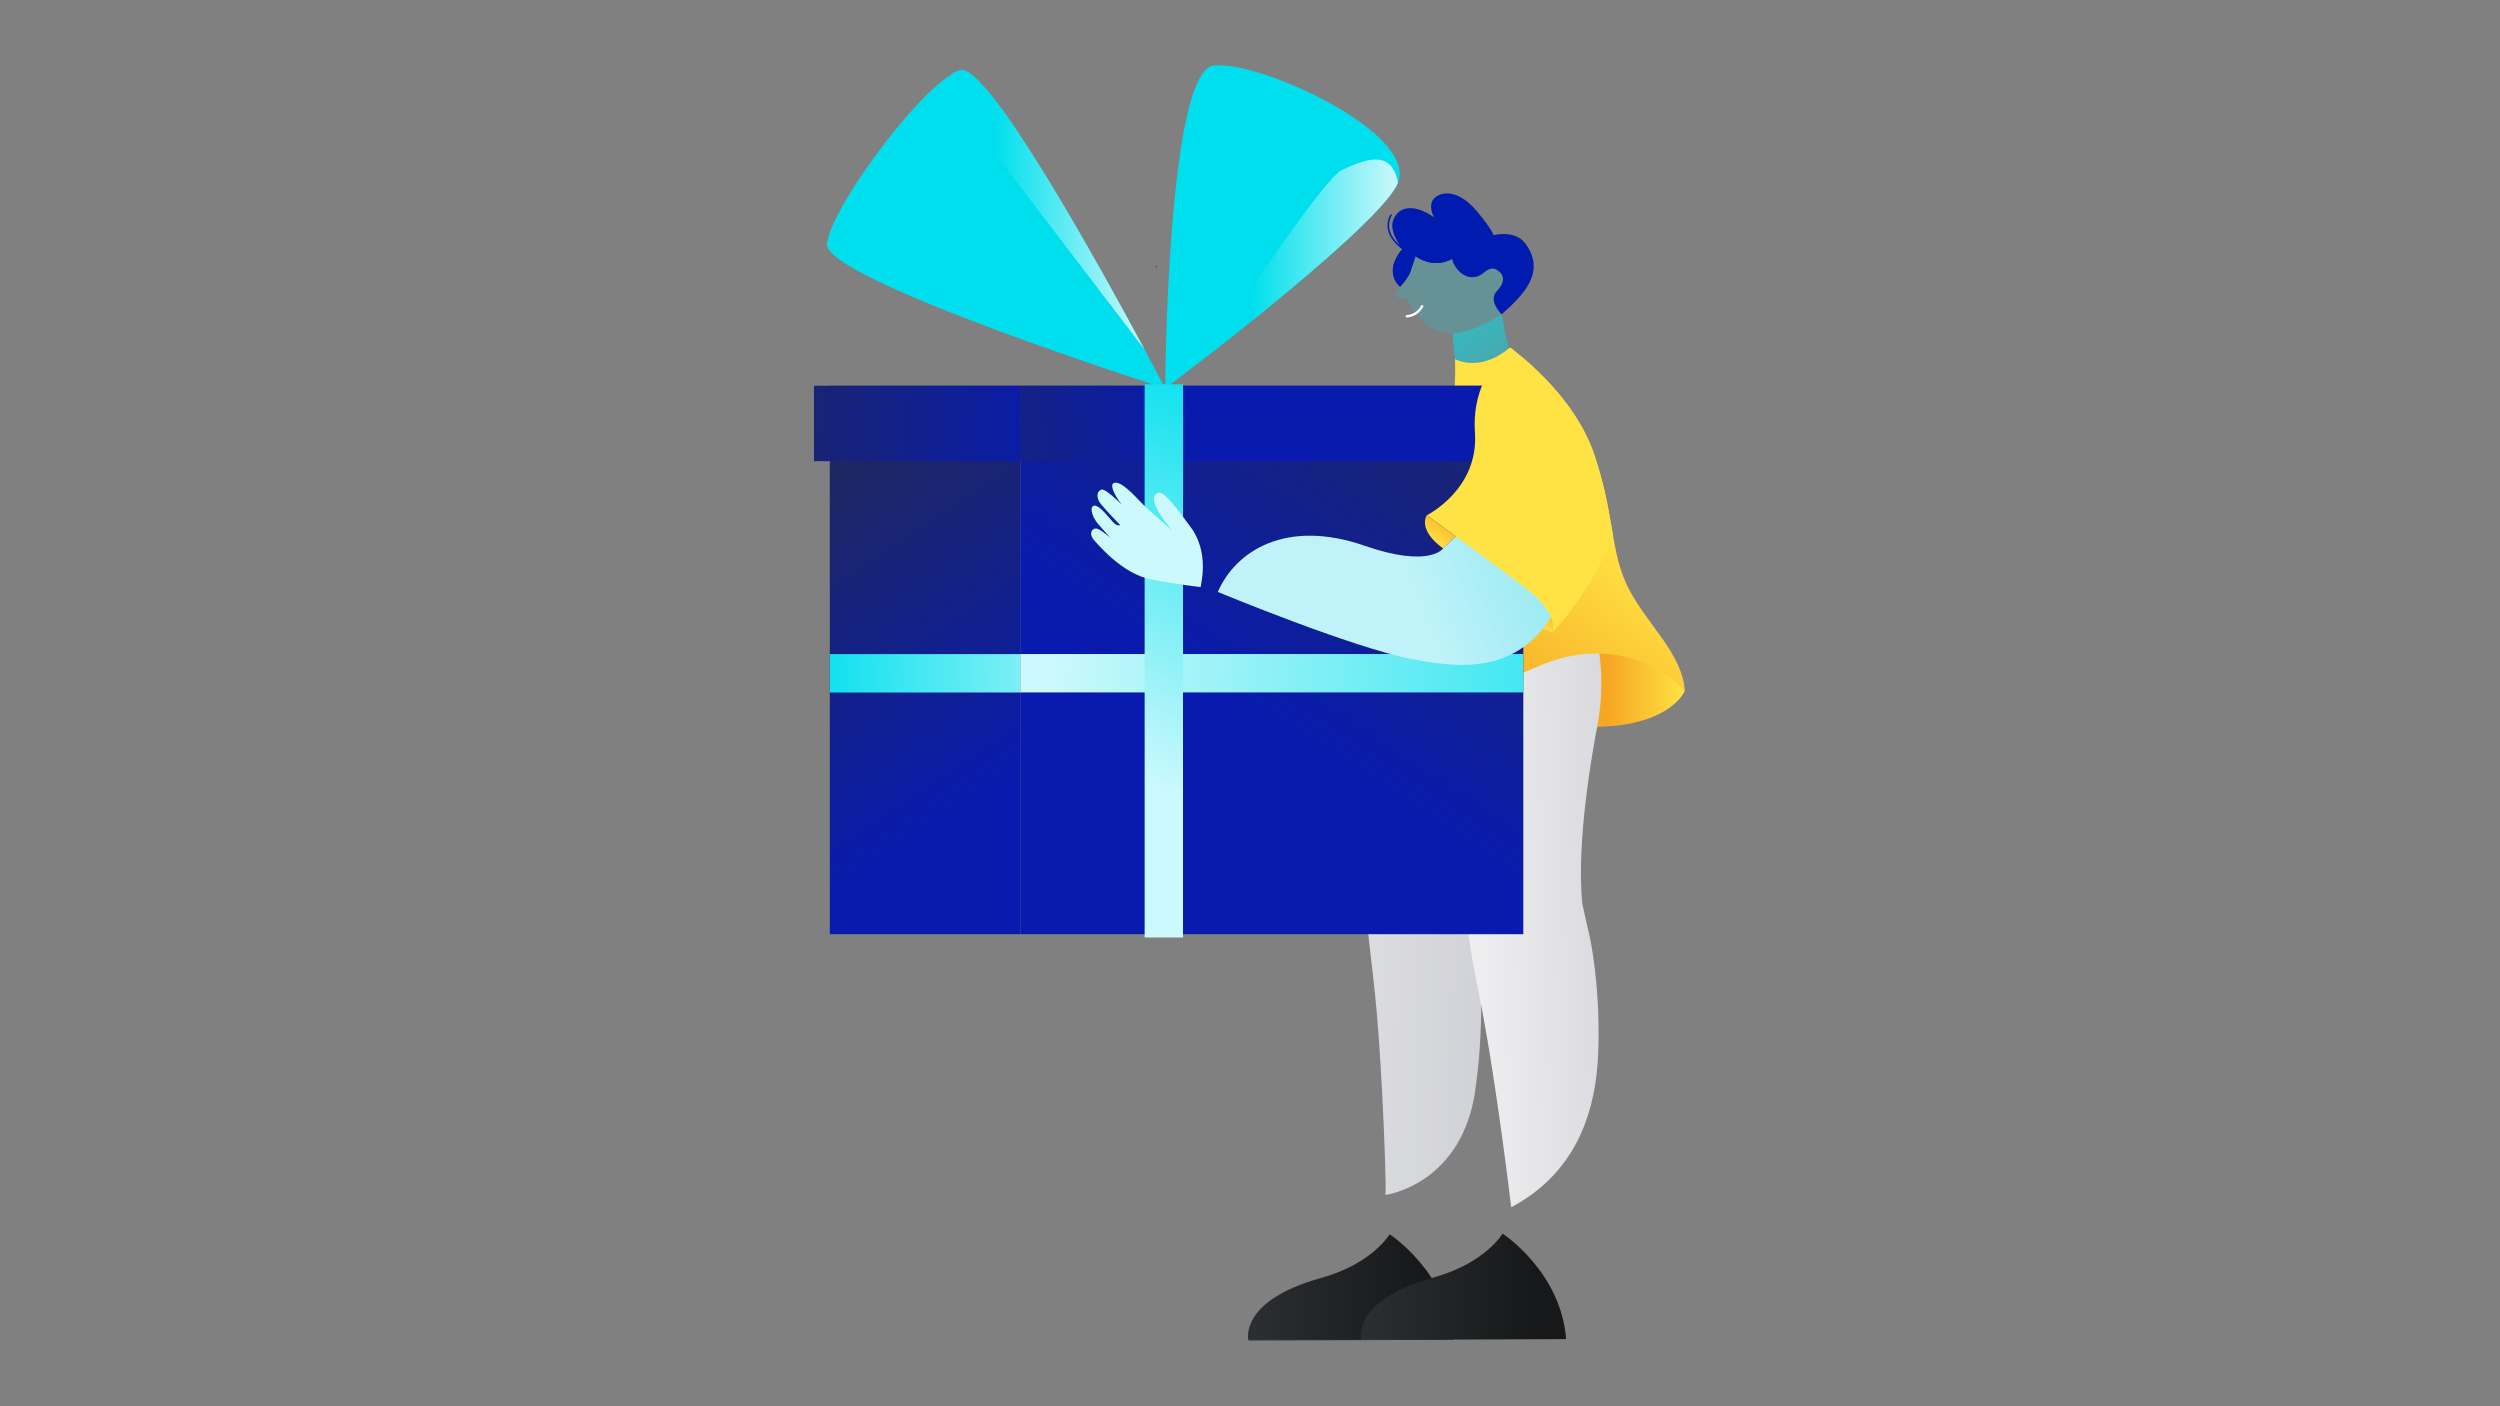 <svg width="1920" height="1080" viewBox="0 0 1920 1080" fill="none" xmlns="http://www.w3.org/2000/svg">
<rect x="0" y="0" width="1920" height="1080" fill="#808080" stroke="none"/>
<mask id="mask0_1047_1640" style="mask-type:luminance" maskUnits="userSpaceOnUse" x="625" y="50" width="669" height="980">
<path d="M1294 50H625V1029.67H1294V50Z" fill="white"/>
</mask>
<g mask="url(#mask0_1047_1640)">
<path d="M1293.96 530.549C1293.96 530.549 1283.4 557.149 1226.62 558.185L1220.01 489.427L1273.55 494.11L1293.96 530.549Z" fill="url(#paint0_linear_1047_1640)"/>
<path d="M1161.76 504.624L1079.64 503.063C1077.25 514.38 1065.18 571.352 1057.29 606.975C1056.88 608.784 1056.48 610.539 1056.11 612.212C1055.38 615.513 1054.73 618.554 1054.07 621.304C1042.2 673.26 1050.06 704.446 1056.29 766.172C1058.23 785.241 1059.97 811.081 1061.31 836.036C1061.4 837.874 1061.5 839.698 1061.61 841.563C1063.56 879.065 1064.58 913.265 1064 917.715C1064 917.715 1119.11 910.639 1132.01 843.511C1132.01 843.511 1142.96 785.476 1134.07 716.151C1130.1 684.603 1132.74 652.576 1141.82 622.105C1149.84 595.091 1158.03 564.967 1158.76 552.601C1160.2 527.811 1161.76 504.624 1161.76 504.624Z" fill="url(#paint1_linear_1047_1640)"/>
<path d="M1215.28 694.139C1210.17 647.159 1223.68 573.646 1226.25 560.285C1226.25 560.105 1226.32 559.925 1226.36 559.746C1226.55 558.723 1226.68 558.156 1226.68 558.156C1233.95 519.258 1226.83 490.628 1223.78 480.955C1221.66 482.18 1219.47 483.438 1217.21 484.727C1181.85 504.736 1142.15 508.909 1116.11 509.047C1116.95 517.338 1121.1 558.985 1122.55 596.46C1122.63 598.408 1122.68 600.329 1122.75 602.236C1122.95 608.426 1123.06 614.45 1123.06 620.103C1123.06 665.246 1122.95 701.628 1135.58 762.207C1138.13 774.422 1140.66 788.461 1143.09 802.984L1144.05 808.774C1149.17 840.154 1153.72 873.372 1156.76 896.601C1157.04 898.633 1157.28 900.58 1157.52 902.432C1159.47 917.521 1160.62 927.139 1160.62 927.139C1207.6 902.266 1223.6 859.334 1226.86 818.101C1227.01 816.222 1227.14 814.314 1227.22 812.435C1229.32 771.865 1224.33 734.309 1220.48 717.505C1218.76 710.154 1216.92 702.388 1215.28 694.139Z" fill="url(#paint2_linear_1047_1640)"/>
<path d="M1158.9 267.786C1137.84 288.789 1117.44 275.814 1117.44 275.814C1116.41 267.026 1116.13 263.377 1115.55 256.082C1129.62 255.183 1143.1 248.164 1153.23 241.394C1155 251.811 1158.9 267.786 1158.9 267.786Z" fill="url(#paint3_linear_1047_1640)"/>
<path opacity="0.2" d="M1151.12 223.829C1146.27 232.866 1157.14 236.487 1158.03 236.749C1146.75 247.611 1125.45 260.475 1106.11 254.616C1086.78 248.756 1081.01 229.205 1081.01 229.205C1074.28 230.766 1069.5 226.676 1073.16 222.972C1074.48 221.555 1075.7 220.045 1076.81 218.454C1079.87 214.308 1082.89 209.32 1082.89 209.32C1084.45 204.967 1087.03 196.814 1087.03 196.814C1102.38 207.372 1115.08 198.832 1115.08 198.832C1116.31 203.738 1119.33 208.004 1123.55 210.785C1125.83 212.312 1128.53 213.068 1131.27 212.944C1134 212.819 1136.63 211.82 1138.75 210.094C1141.17 208.063 1145.19 204.927 1148.85 206.916C1154.86 210.094 1156.16 214.432 1151.12 223.829Z" fill="#00DFED"/>
<path d="M1080.57 243.849C1083.18 243.656 1085.7 242.791 1087.88 241.339C1090.06 239.886 1091.82 237.895 1093.01 235.558C1093.11 235.337 1093.13 235.082 1093.05 234.85C1092.97 234.619 1092.79 234.429 1092.57 234.322C1092.35 234.215 1092.1 234.201 1091.86 234.283C1091.63 234.365 1091.44 234.536 1091.34 234.757C1090.29 236.806 1088.73 238.548 1086.81 239.817C1084.89 241.085 1082.67 241.836 1080.38 241.998C1080.13 242.016 1079.91 242.132 1079.74 242.318C1079.58 242.505 1079.5 242.747 1079.52 242.993C1079.54 243.238 1079.66 243.467 1079.84 243.627C1080.03 243.787 1080.27 243.868 1080.52 243.849H1080.57Z" fill="white"/>
<path d="M1153.24 241.392C1153.24 241.392 1142.46 230.973 1149.59 223.511C1156.97 215.801 1154.87 210.093 1148.89 206.847C1145.21 204.856 1141.2 207.994 1138.79 210.038C1136.66 211.761 1134.03 212.758 1131.3 212.881C1128.56 213.005 1125.86 212.251 1123.59 210.729C1119.37 207.938 1116.34 203.669 1115.12 198.763C1115.12 198.763 1102.42 207.289 1087.08 196.745C1087.08 196.814 1086.91 197.271 1086.68 197.975C1085.89 200.42 1084.09 205.921 1082.92 209.222C1081.36 213.576 1075.28 220.18 1075.28 220.18C1075.28 220.18 1061.67 209.913 1076.87 191.342C1075.7 190.536 1074.6 189.646 1073.56 188.676C1071.94 187.181 1070.48 185.512 1069.21 183.701C1064.82 177.372 1064.39 170.726 1067.95 164.467L1069.03 165.074C1065.67 170.975 1066.07 176.985 1070.21 183.037C1071.41 184.767 1072.8 186.36 1074.35 187.791C1074.77 188.178 1075.17 188.538 1075.53 188.828L1074.57 187.515C1071.44 182.996 1067.06 174.746 1070.58 167.63C1073.6 161.523 1078.95 159.105 1085.64 160.072C1090.03 160.865 1094.22 162.497 1097.98 164.88C1099.14 165.571 1100.33 166.262 1101.53 167.16C1101.53 167.16 1097.08 160.044 1100.15 154.131C1103.22 148.216 1117.74 142.523 1134.22 162.186C1146.23 176.502 1146.98 180.551 1146.98 180.551C1146.98 180.551 1163.39 176.405 1171.22 186.699C1187.67 208.256 1170.66 226.122 1153.24 241.392Z" fill="#001CB0"/>
<path d="M1112.64 179.723C1112.64 179.723 1101.86 179.253 1093.8 174.306C1087.9 170.686 1087.18 166.222 1085.59 160.06C1089.98 160.847 1094.17 162.476 1097.93 164.855L1101.49 167.148C1101.49 167.148 1106.39 176.862 1112.64 179.723Z" fill="url(#paint4_linear_1047_1640)"/>
<path d="M1293.98 530.549C1293.98 530.549 1250.24 480.376 1178.94 512.779C1107.64 545.183 1026.52 514.161 1012.29 437.582C1012.29 437.582 1122.06 406.409 1117.45 275.815C1117.45 275.815 1132.52 284.492 1152.5 272.125C1154.71 270.759 1156.83 269.25 1158.84 267.607C1159.09 267.372 1159.37 267.151 1159.63 266.93C1159.63 266.93 1163.97 269.969 1170.49 275.552L1170.62 275.649C1172.08 276.906 1173.67 278.288 1175.34 279.794C1191.11 293.999 1214.38 318.955 1224.54 349.519C1226.22 354.564 1227.66 359.344 1228.93 363.905C1234.1 382.475 1236.39 397.538 1238.7 410.885C1239.16 413.456 1239.6 415.971 1240.08 418.416C1242.37 430.355 1245.18 441.12 1250.89 452.187C1265.42 480.362 1291.76 501.449 1293.98 530.549Z" fill="url(#paint5_linear_1047_1640)"/>
<path d="M887.43 204.47L888.814 204.069C888.814 204.069 888.635 204.596 888.412 205.302L887.43 204.47Z" fill="url(#paint6_linear_1047_1640)"/>
<path d="M637.293 717.465H783.529V296.265H637.293V717.465Z" fill="url(#paint7_linear_1047_1640)"/>
<path d="M783.574 717.465H1169.9V296.265H783.574V717.465Z" fill="url(#paint8_linear_1047_1640)"/>
<path d="M1169.86 531.776V502.303H783.531V531.776H1169.86Z" fill="url(#paint9_linear_1047_1640)"/>
<path d="M783.57 531.833V502.358H637.334V531.833H783.57Z" fill="url(#paint10_linear_1047_1640)"/>
<path d="M894.85 298.293C894.85 298.293 907.285 288.966 925.525 274.803C974.055 237.01 1064.04 164.66 1073.64 140.353C1088.73 102.161 968.471 46.695 932.379 50.233C896.286 53.77 894.85 298.293 894.85 298.293Z" fill="#00DFED"/>
<path d="M635.133 187.446C633.048 214.737 894.912 298.294 894.912 298.294C894.912 298.294 888.874 286.702 879.132 268.586C843.578 202.425 758.681 49.169 737.803 54.088C735.29 54.769 732.895 55.826 730.699 57.225C699.968 75.617 637.054 162.325 635.133 187.446Z" fill="#00DFED"/>
<path d="M735.725 80.579C754.158 104.898 877.153 266.044 879.073 268.504C843.52 202.342 758.621 49.087 737.743 54.006C735.119 54.338 732.652 55.428 730.64 57.143C727.13 60.487 725.541 67.147 735.725 80.579Z" fill="url(#paint11_linear_1047_1640)"/>
<path d="M925.547 274.75C974.077 236.957 1064.06 164.607 1073.66 140.301C1068.62 113.107 1046.79 123.304 1030.74 130.462C1014.7 137.62 925.547 274.75 925.547 274.75Z" fill="url(#paint12_linear_1047_1640)"/>
<path d="M783.549 354.188H1181.58V296.264H783.549V354.188Z" fill="url(#paint13_linear_1047_1640)"/>
<path d="M624.967 354.188H783.529V296.264H624.967V354.188Z" fill="url(#paint14_linear_1047_1640)"/>
<path d="M879.082 719.991H908.556V295.157H879.082V719.991Z" fill="url(#paint15_linear_1047_1640)"/>
<path d="M1208.49 435.218C1183.31 519.314 1129.64 514.782 1084.65 506.256C1039.05 497.634 935.266 454.618 935.266 454.618C948.959 423.224 987.567 398.144 1048.1 419.161C1098.07 436.489 1108.32 421.179 1108.32 421.179C1108.32 421.179 1123.16 406.697 1123.52 406.738C1131.11 407.733 1197.54 432.841 1208.24 435.176L1208.49 435.218Z" fill="url(#paint16_linear_1047_1640)"/>
<path d="M1238.72 410.885C1220.33 458.406 1192.8 485.047 1191.84 485.972C1195.73 476.301 1185.55 463.27 1176.86 455.767C1168.17 448.264 1095.75 395.727 1095.75 395.727C1095.75 395.727 1135.82 376.009 1132.76 332.164C1130.62 301.765 1144.22 282.53 1152.68 273.051C1155.87 270.287 1158.7 267.966 1159.86 266.93C1163.45 269.224 1166.38 272.608 1170.52 275.594L1170.64 275.69C1172.1 276.948 1173.69 278.329 1175.37 279.835C1191.13 294.041 1214.4 318.996 1224.56 349.561C1226.24 354.605 1227.68 359.386 1228.95 363.946C1234.12 382.448 1236.41 397.51 1238.72 410.885Z" fill="#FFE344"/>
<path d="M922.115 450.862C922.115 448.956 929.148 424.608 914.446 404.821C899.744 385.034 891.412 373.481 886.934 380.516C882.458 387.549 900.366 407.377 900.366 407.377C900.366 407.377 882.016 392.067 874.54 384.011C867.065 375.955 859.341 369.046 855.195 371.064C851.049 373.081 860.362 388.033 865.835 391.79C865.835 391.79 849.433 374.808 845.978 375.969C842.524 377.13 841.087 382.007 845.978 387.756C850.87 393.504 860.363 403.301 860.363 403.301C860.363 403.301 858.069 404.448 854.835 400.993C851.603 397.538 844.762 388.337 840.728 388.337C836.692 388.337 837.853 396.102 843.615 402.721C849.378 409.339 853.108 413.375 853.108 413.375C853.108 413.375 846.78 407.612 843.034 406.175C839.29 404.739 835.269 409.339 840.437 415.101C845.605 420.864 863.181 440.997 884.185 445.031C905.188 449.067 922.115 450.862 922.115 450.862Z" fill="url(#paint17_linear_1047_1640)"/>
<path d="M1067.21 947.894C1067.21 947.894 1111.98 976.912 1116.06 1028.92L958.797 1029.67C958.797 1029.67 950.658 999.269 1014.3 981.568C1054.25 970.501 1067.21 947.894 1067.21 947.894Z" fill="url(#paint18_linear_1047_1640)"/>
<path d="M1153.94 947.396C1153.94 947.396 1198.73 976.415 1202.79 1028.44L1045.54 1029.17C1045.54 1029.17 1037.39 998.772 1101.03 981.071C1140.97 970.004 1153.94 947.396 1153.94 947.396Z" fill="url(#paint19_linear_1047_1640)"/>
<path d="M1095.75 395.725C1095.75 395.725 1088.26 406.683 1108.31 421.177L1117.98 411.878L1095.75 395.725Z" fill="url(#paint20_linear_1047_1640)"/>
<path d="M1191.86 485.969L1185.15 482.598L1191.18 474.308C1192.76 477.995 1193 482.122 1191.86 485.969Z" fill="url(#paint21_linear_1047_1640)"/>
<path d="M1074.34 187.791L1074.56 187.515L1080.81 179.915C1077.96 190.486 1087.11 196.759 1087.11 196.759C1087.11 196.759 1084.5 204.912 1082.96 209.196C1081.43 213.479 1075.34 220.154 1075.34 220.154C1075.34 220.154 1061.68 209.873 1076.87 191.357" fill="url(#paint22_linear_1047_1640)"/>
<path d="M1115.14 198.738C1115.14 198.738 1102.44 207.277 1087.11 196.734L1117.2 187.725C1112.95 192.008 1115.14 198.738 1115.14 198.738Z" fill="url(#paint23_linear_1047_1640)"/>
</g>
<defs>
<linearGradient id="paint0_linear_1047_1640" x1="1220.01" y1="523.792" x2="1293.96" y2="523.792" gradientUnits="userSpaceOnUse">
<stop offset="0.2" stop-color="#F6A623"/>
<stop offset="1" stop-color="#FFE344"/>
</linearGradient>
<linearGradient id="paint1_linear_1047_1640" x1="1505.38" y1="723.336" x2="542.466" y2="693.433" gradientUnits="userSpaceOnUse">
<stop stop-color="#A7A9B3"/>
<stop offset="0.74" stop-color="#F9F9F9"/>
</linearGradient>
<linearGradient id="paint2_linear_1047_1640" x1="1485.46" y1="695.245" x2="969.498" y2="710.748" gradientUnits="userSpaceOnUse">
<stop stop-color="#A7A9B3"/>
<stop offset="0.79" stop-color="#F9F9F9"/>
</linearGradient>
<linearGradient id="paint3_linear_1047_1640" x1="1223.99" y1="371.48" x2="1070.93" y2="159.482" gradientUnits="userSpaceOnUse">
<stop offset="0.24" stop-color="#00DFED" stop-opacity="0.2"/>
<stop offset="1" stop-color="#00DFED"/>
</linearGradient>
<linearGradient id="paint4_linear_1047_1640" x1="1099.04" y1="189.322" x2="1119.06" y2="161.649" gradientUnits="userSpaceOnUse">
<stop offset="0.46" stop-color="#001CB0"/>
<stop offset="0.78" stop-color="#0D277C"/>
</linearGradient>
<linearGradient id="paint5_linear_1047_1640" x1="1086.7" y1="564.569" x2="1213.67" y2="392.383" gradientUnits="userSpaceOnUse">
<stop offset="0.2" stop-color="#F6A623"/>
<stop offset="1" stop-color="#FFE344"/>
</linearGradient>
<linearGradient id="paint6_linear_1047_1640" x1="896.773" y1="210.968" x2="899.158" y2="207.68" gradientUnits="userSpaceOnUse">
<stop offset="0.46" stop-color="#1031AE"/>
<stop offset="0.78" stop-color="#0D277C"/>
</linearGradient>
<linearGradient id="paint7_linear_1047_1640" x1="948.309" y1="860.412" x2="466.447" y2="144.307" gradientUnits="userSpaceOnUse">
<stop offset="0.36" stop-color="#081BAE"/>
<stop offset="0.88" stop-color="#2C2E31"/>
</linearGradient>
<linearGradient id="paint8_linear_1047_1640" x1="743.433" y1="862.582" x2="1320.65" y2="-17.488" gradientUnits="userSpaceOnUse">
<stop offset="0.36" stop-color="#081BAE"/>
<stop offset="0.88" stop-color="#2C2E31"/>
</linearGradient>
<linearGradient id="paint9_linear_1047_1640" x1="1520.18" y1="529.193" x2="807.132" y2="513.261" gradientUnits="userSpaceOnUse">
<stop offset="0.24" stop-color="#00DFED"/>
<stop offset="1" stop-color="#CCF9FB"/>
</linearGradient>
<linearGradient id="paint10_linear_1047_1640" x1="525.684" y1="521.4" x2="891.973" y2="512.874" gradientUnits="userSpaceOnUse">
<stop offset="0.24" stop-color="#00DFED"/>
<stop offset="1" stop-color="#CCF9FB"/>
</linearGradient>
<linearGradient id="paint11_linear_1047_1640" x1="727.959" y1="161.248" x2="879.073" y2="161.248" gradientUnits="userSpaceOnUse">
<stop offset="0.24" stop-color="#00DFED"/>
<stop offset="1" stop-color="#CCF9FB"/>
</linearGradient>
<linearGradient id="paint12_linear_1047_1640" x1="925.547" y1="198.626" x2="1073.69" y2="198.626" gradientUnits="userSpaceOnUse">
<stop offset="0.24" stop-color="#00DFED"/>
<stop offset="1" stop-color="#CCF9FB"/>
</linearGradient>
<linearGradient id="paint13_linear_1047_1640" x1="1265.91" y1="281.685" x2="99.487" y2="460.919" gradientUnits="userSpaceOnUse">
<stop offset="0.3" stop-color="#081BAE"/>
<stop offset="0.63" stop-color="#2C2E31"/>
</linearGradient>
<linearGradient id="paint14_linear_1047_1640" x1="1037.34" y1="349.379" x2="409.558" y2="303.85" gradientUnits="userSpaceOnUse">
<stop offset="0.36" stop-color="#081BAE"/>
<stop offset="1" stop-color="#2C2E31"/>
</linearGradient>
<linearGradient id="paint15_linear_1047_1640" x1="1025.98" y1="202.341" x2="857.21" y2="592.121" gradientUnits="userSpaceOnUse">
<stop offset="0.24" stop-color="#00DFED"/>
<stop offset="1" stop-color="#CCF9FB"/>
</linearGradient>
<linearGradient id="paint16_linear_1047_1640" x1="687.594" y1="608.654" x2="1480.24" y2="298.696" gradientUnits="userSpaceOnUse">
<stop offset="0.5" stop-color="#C0F3F9"/>
<stop offset="0.79" stop-color="#63DCEA"/>
</linearGradient>
<linearGradient id="paint17_linear_1047_1640" x1="872.758" y1="503.412" x2="877.194" y2="456.031" gradientUnits="userSpaceOnUse">
<stop offset="0.24" stop-color="#00DFED"/>
<stop offset="1" stop-color="#CCF9FB"/>
</linearGradient>
<linearGradient id="paint18_linear_1047_1640" x1="958.493" y1="988.781" x2="1116.09" y2="988.781" gradientUnits="userSpaceOnUse">
<stop offset="0.04" stop-color="#2B2E31"/>
<stop offset="0.85" stop-color="#161819"/>
</linearGradient>
<linearGradient id="paint19_linear_1047_1640" x1="1045.19" y1="988.284" x2="1202.79" y2="988.284" gradientUnits="userSpaceOnUse">
<stop offset="0.04" stop-color="#2B2E31"/>
<stop offset="0.85" stop-color="#161819"/>
</linearGradient>
<linearGradient id="paint20_linear_1047_1640" x1="1118.43" y1="388.595" x2="1097.91" y2="415.54" gradientUnits="userSpaceOnUse">
<stop offset="0.2" stop-color="#F6A623"/>
<stop offset="1" stop-color="#FFE344"/>
</linearGradient>
<linearGradient id="paint21_linear_1047_1640" x1="1203.03" y1="465.022" x2="1187.16" y2="485.872" gradientUnits="userSpaceOnUse">
<stop offset="0.2" stop-color="#F6A623"/>
<stop offset="1" stop-color="#FFE344"/>
</linearGradient>
<linearGradient id="paint22_linear_1047_1640" x1="1072.95" y1="200.511" x2="1115" y2="212.265" gradientUnits="userSpaceOnUse">
<stop offset="0.2" stop-color="#001CB0"/>
<stop offset="0.63" stop-color="#0D277C"/>
</linearGradient>
<linearGradient id="paint23_linear_1047_1640" x1="1106.18" y1="191.192" x2="1133.2" y2="215.013" gradientUnits="userSpaceOnUse">
<stop offset="0.46" stop-color="#001CB0"/>
<stop offset="0.65" stop-color="#0D277C"/>
</linearGradient>
</defs>
</svg>
